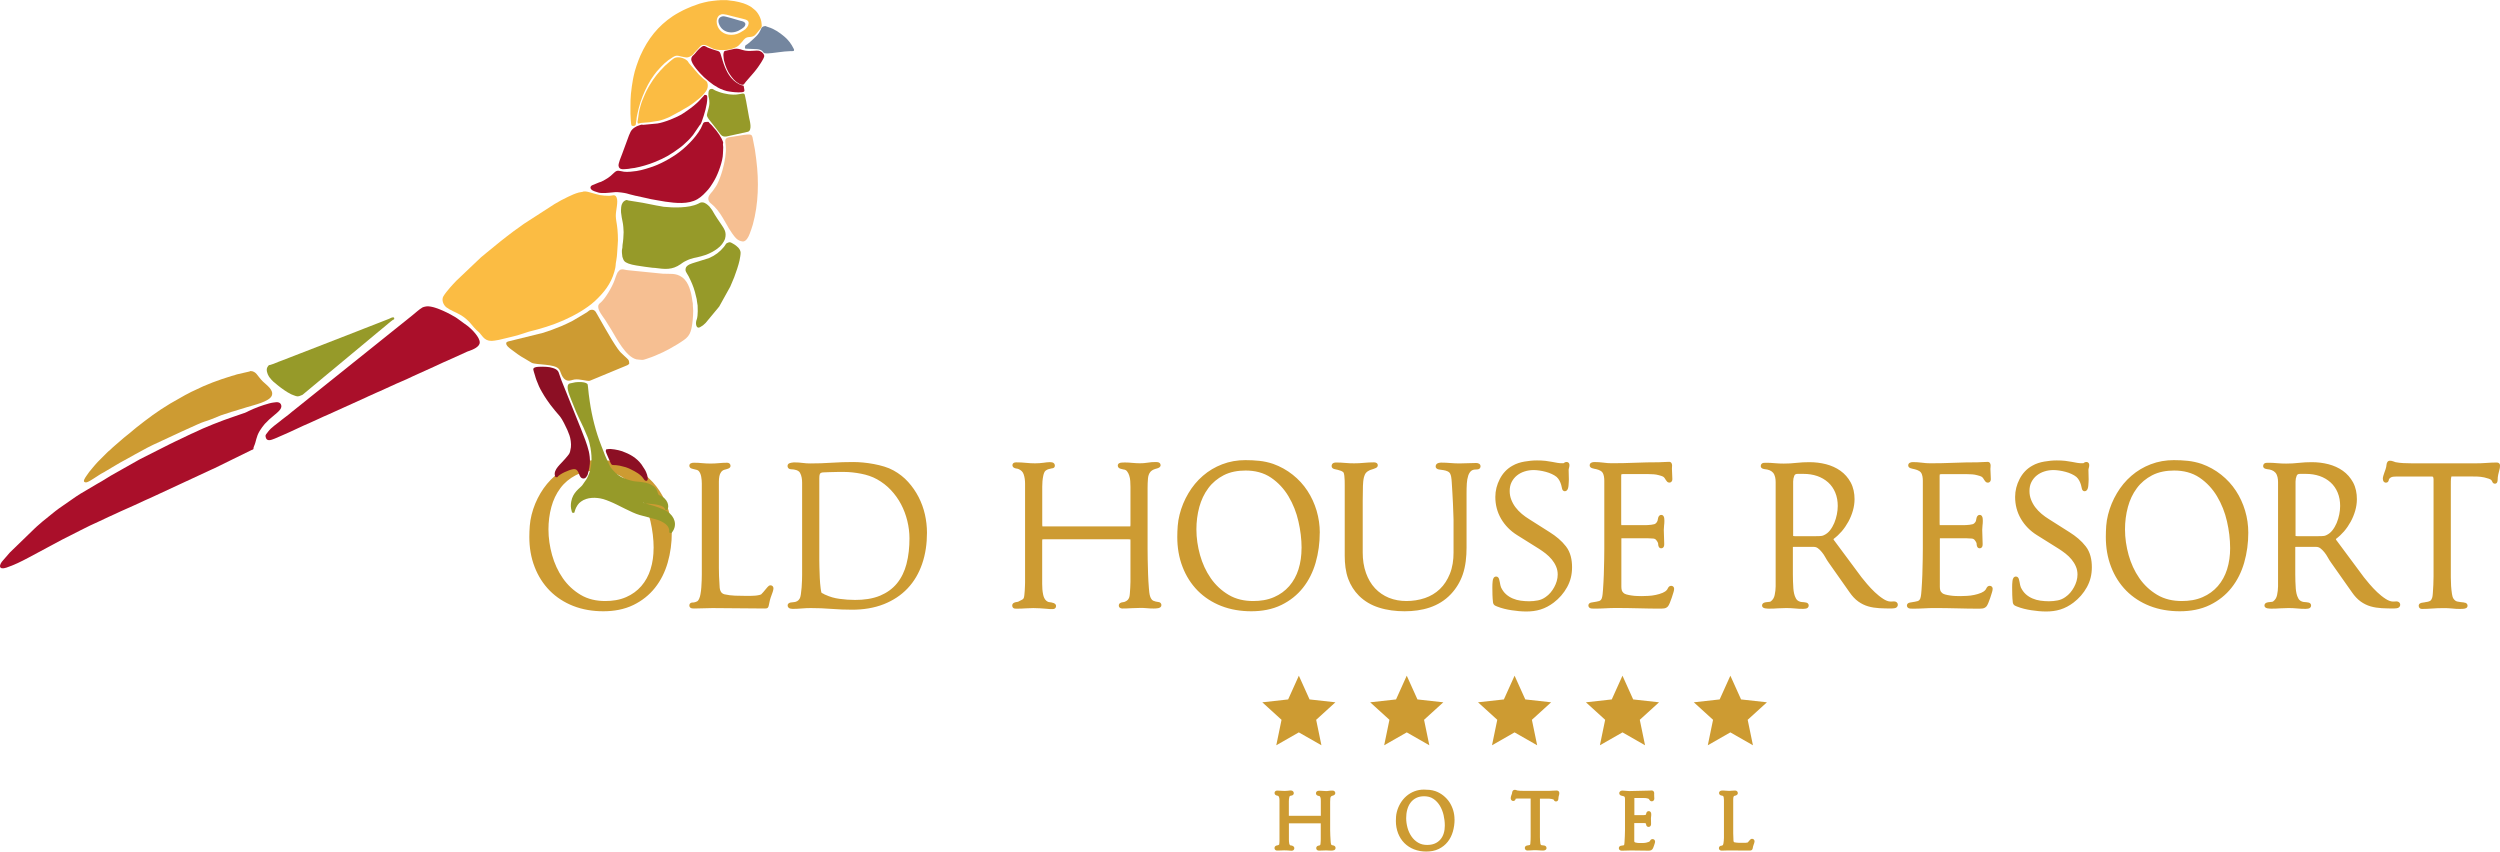 <?xml version="1.0" encoding="UTF-8"?> <svg xmlns="http://www.w3.org/2000/svg" id="_Слой_2" data-name="Слой 2" viewBox="0 0 461.34 157.14"><defs><style> .cls-1 { fill: #f6bf92; } .cls-1, .cls-2, .cls-3, .cls-4, .cls-5, .cls-6, .cls-7 { fill-rule: evenodd; } .cls-2 { fill: #cd9b32; } .cls-3 { fill: #74869f; } .cls-4 { fill: #969a29; } .cls-5 { fill: #8c0f24; } .cls-6 { fill: #aa0f2a; } .cls-7 { fill: #fbbc43; } </style></defs><g id="_Слой_1-2" data-name="Слой 1"><g id="_Для_миниатюр" data-name="Для миниатюр"><path class="cls-4" d="M115.44,36.97c-.47.17-.77.71-.81,1.25-.08,1.06-.02.95.1,1.89.04.26.1.6.17.87.1.4.18,1.44.18,1.87,0,.6-.09,1.75-.2,2.35-.02.12-.01.35-.03.52-.01.12-.07.29-.08.42-.02.16,0,.37,0,.54l.08.71c.24.73.33.94,1.13,1.25.78.3,2.08.44,3.02.59l1.39.18c.17.03.3,0,.47.03,1.84.24,3.14.42,4.74-.69.2-.14.38-.29.61-.42.12-.07.22-.11.33-.17,1.25-.63,1.75-.54,2.79-.85.27-.08.53-.15.8-.24.92-.31,1.91-.85,2.62-1.49.2-.18.32-.33.5-.54.17-.21.48-.73.55-1,.33-1.27-.21-1.86-.78-2.74-.15-.23-.26-.41-.42-.62-.08-.11-.13-.18-.2-.29-.5-.75-.58-.93-.99-1.62l-.51-.67c-.21-.22.17.16-.05-.05-.31-.3-.72-.66-1.18-.7-.41-.04-.56.11-.83.24-1.74.85-4.65.74-6.36.57l-.87-.16c-.19-.04-.25-.03-.42-.07l-2.59-.51c-.59-.13-2.1-.31-2.68-.43-.09-.02-.14-.05-.2-.07-.09-.02-.03-.02-.13,0-.13.01-.11.03-.14.03h0Z"></path><path class="cls-7" d="M133.09,2.65c.51-.13,1.49.2,2.01.33.64.16,1.31.32,1.95.48.67.17,1.37.31,1.01,1.22-.1.25-.37.59-.51.71-.3.25-1.16.75-1.56.88-.32.1-.68.16-1.03.16-2.91,0-3.37-3.38-1.87-3.77h0ZM132.58.05c-.14.04-1.73.13-2.6.39-.19.06-.38.11-.57.15-.23.05-.4.11-.59.18-1.22.41-1.15.42-2.17.85-.64.27-1.88.95-2.48,1.35-2.73,1.83-4.6,4.17-6,7.3-.41.93-1.06,2.77-1.23,3.73-.04.25-.1.41-.13.63l-.21,1.28c-.31,2.14-.25,2.97-.26,5.06,0,.27.1,2.04.18,2.15.16.22.61.1.69.03.1-.08.1-.13.12-.28l.1-.65c.04-.15.02-.19.04-.38.02-.32.32-1.57.39-1.84.11-.42.21-.79.34-1.18.25-.76.54-1.47.87-2.18.18-.4.3-.62.49-.99.31-.6.76-1.32,1.16-1.85l.49-.63c1.12-1.24,1.66-1.84,3.03-2.67.55-.33.8-.25,1.43-.08.09.02.25.06.34.07.59.1.74.22,1.32-.05.28-.13.46-.28.65-.49.09-.1.09-.13.18-.23.26-.29.49-.48.74-.8.49-.63.81-.8,1.57-.48.94.4,1.18.8,2.87.8.95,0,1.69-.14,2.5-.54.51-.25.61-.47.84-.71.54-.56.21-.22.52-.61.05-.07.13-.13.2-.2.64-.65,1.42-.02,2.12-.9.21-.27.94-1.09,1.01-1.29.07-.2.02-.43,0-.7-.07-.98-.72-2.07-1.31-2.52-.7-.53-.34-.39-1.39-.91-.65-.33-2.22-.7-3.06-.75-.28-.02-.4-.08-.67-.09-.25,0-.52,0-.77,0-.12,0-.24,0-.36,0l-.4.05h0Z"></path><path class="cls-6" d="M130.73,22.49c-1.16,0-.82.1-1.39,1.18l-.46.75c-1.12,1.66-3.04,3.46-4.75,4.49-.08.05-.12.07-.2.12-.7.46-1.84,1.05-2.64,1.39l-.45.18c-.97.37-2.38.81-3.39.96-.55.08-1.65.22-2.3.13-.97-.14-1.2-.45-1.92.27-.76.76-1.26,1.05-2.19,1.53-.17.09-.25.1-.46.16l-1.31.54c-.46.23-.44.76.31,1.06.1.04.14.06.24.09.54.17.75.28,1.31.28.46,0,.81,0,1.22-.05.33-.04.84-.07,1.15-.11.42-.06,1.77.13,2.16.24.32.09.63.19.96.26.15.03.15.04.24.06l.43.11s.02,0,.04,0l2.32.51c.15.03.27.08.47.11.88.14,1.63.31,2.64.46,1.92.28,4.26.53,5.95-.46.35-.2.8-.55,1.07-.82.79-.8,1.09-1.09,1.67-2.03l.24-.39c.08-.14.16-.27.23-.4.6-1.06,1.48-3.42,1.49-4.75,0-.31.05-.65.05-1.21,0-.23-.06-.33-.05-.53.03-.3.09-.25-.03-.55-.06-.16-.12-.3-.19-.44l-.45-.77c-.31-.47-.72-1.01-1.11-1.41l-.29-.34c-.18-.18-.49-.44-.62-.64h0Z"></path><path class="cls-1" d="M137.43,24.87l-2.29.37c-2.14.21-.91.86-1.24,3.15-.04.3-.02.52-.09.8-.05.19-.02,0-.05.18-.06.37.01.22-.13.77-.01.06-.03.14-.04.19-.02.08-.06.26-.09.36-.06.22-.11.48-.18.72-.26.92-.59,1.81-.98,2.6-.1.21-.23.36-.34.55-.06.1-.12.17-.18.26l-.37.52c-.05.05-.06.06-.11.12-.3.36-.75.83-.61,1.41.09.4.31.56.6.79.33.26.62.58.89.9.09.1.11.11.21.24.78,1.01,1.11,1.71,1.74,2.75l.32.58c.27.46.99,1.51,1.33,1.83.37.35.69.53,1.23.6.62.08,1.12-.92,1.3-1.43.21-.6.39-1.04.57-1.68,1.06-3.81,1.14-8.04.65-11.9-.02-.16-.04-.27-.05-.4l-.11-.8c-.03-.2-.07-.6-.11-.79l-.44-2.26c-.13-.46-.32-.53-1.19-.46l-.22.05h0Z"></path><path class="cls-6" d="M130.01,17.5c-.14.21-.25.3-.42.48l-.45.5c-.16.16-.3.32-.47.47-.82.76-1.73,1.4-2.66,2.01-1.08.71-3.49,1.66-4.71,1.83l-2.54.24c-.68-.01-.09-.1-.78.09-.61.17-1.34.63-1.62,1.21-.11.23-.2.44-.29.65l-1.26,3.42c-.18.45-.72,1.75-.67,2.19.1.9,1.15.59,1.71.58.19,0,.31-.05.44-.07.28-.06.55-.06.83-.11,1.22-.23,2.54-.62,3.63-1.06,2.09-.84,3.1-1.47,4.79-2.73.17-.13.35-.26.5-.4.81-.73,1.15-1.04,1.85-1.89l1.15-1.69c.11-.2.18-.12.36-.54.04-.11.08-.2.13-.33.43-1.22.98-2.92.99-4.26,0-.53-.08-.58-.5-.58h0Z"></path><path class="cls-7" d="M117.74,22.8c.3,0,.2-.02.35-.07.23-.08,1.28-.1,1.75-.17l1.71-.27c.14-.02.21-.05.33-.08.2-.05.39-.1.59-.18.19-.07.37-.15.58-.23.21-.08.35-.13.54-.23l2.02-1.09c.08-.05.16-.1.25-.15.09-.06.14-.09.25-.15.09-.06.13-.08.23-.13,1.1-.59,1.81-1.17,2.75-1.93.3-.24.54-.5.8-.79.49-.55.91-1.21.64-2.04-.04-.11-.07-.18-.13-.25l-.05-.05s-.04-.04-.05-.04c-.78-.63-.56-.43-1.37-1.23l-1.79-2.07c-.13-.17-.16-.31-.34-.47-.6-.53-1.8-.83-2.45-.41-.3.19-1.47,1.2-1.69,1.42-1.16,1.17-1.9,2.07-2.76,3.5l-.28.48c-.3.49-.91,1.84-1.11,2.41l-.2.57c-.04.13-.06.21-.09.31-.3.96-.38,1.65-.51,2.65-.03.26-.14.3,0,.69h0Z"></path><path class="cls-4" d="M131.14,16.42c-.45.16-.43.81-.41,1.22.01.28.18.49.18,1.44,0,.36-.24,1.34-.37,1.72-.2.59-.04.73.28,1.23l.72.91c.45.53.94,1.24,1.38,1.81.47.61,1.03.48,1.62.33l3.5-.77c.82-.29.31-2.05.2-2.59l-.24-1.34c-.13-.57-.26-1.61-.43-2.27-.21-.87,0-.98-1.2-.73-.62.13-1.34.1-1.96.01-.49-.07-1.22-.23-1.69-.41-.53-.21-.69-.23-1.1-.5-.17-.11-.32-.1-.5-.04h0Z"></path><path class="cls-6" d="M137.21,15.83c-.51-.19-.33-.02-1-.4-1.16-.65-1.89-1.75-2.4-2.96-.43-1.03-.52-1.58-.85-2.56-.2-.59-.55-.46-1.48-.81-.3-.11-.58-.21-.85-.31-.23-.09-.54-.36-.82-.31-.38.07-1.02.76-1.27,1.05-.19.22-.32.43-.54.62-.18.16-.41.35-.44.73-.07.88,1.62,2.66,2.35,3.36l.92.79c.77.61.87.68,1.69,1.15.5.29,1.54.68,2.14.72.17.01.31.04.51.07.37.05,1.94.19,2.14-.09.07-.1.06-.08.06-.25l-.14-.81h0Z"></path><path class="cls-6" d="M135.41,9.04l-1.4.31c-.26.02-.42.07-.48.44-.07.4-.02.46,0,.82.03.73.51,2.04.87,2.67.29.5.89,1.36,1.35,1.73.08.07.18.13.26.19.24.18.59.41.89.44.44.05.43-.22.78-.61l.61-.7c.53-.63.8-.87,1.41-1.69.3-.4,1.21-1.7,1.32-2.21.08-.37-.37-.86-.78-1.01-.67-.26-1.9.22-3.22-.2-.49-.16-.95-.3-1.47-.21-.02,0-.03,0-.04,0l-.09.03h0Z"></path><path class="cls-3" d="M137.48,8.95c.21.09.82.03,1.21.08.46.06,1.57-.1,2.06.47.1.12.15.26.33.32.16.05.46.03.67.03.64,0,2.99-.41,4.05-.41.25,0,.49.02.68-.04.1-.26.05-.28-.05-.47-.4-.83-.99-1.6-1.7-2.19-.87-.73-1.84-1.41-2.96-1.74-.54-.16-.36-.21-.65-.18-.16.01-.29.07-.42.15-.35.22-.27.84-1.11,1.68-.4.39-.71.7-1.14,1.06-.12.1-.18.15-.29.25-.09.08-.21.17-.3.23-.26.18-.32.1-.38.47-.01.08-.02-.04-.01.12,0,.02,0,.03,0,.04l.02.09s0,.03.01.05h0Z"></path><g id="_Для_миниатюр-2" data-name="Для миниатюр"><path class="cls-2" d="M338.4,99.44s-.04.07-.05.09c0,.03.02.06.03.08.03.05.07.11.11.15l.02.02,5.01,6.75c.33.42.68.84,1.02,1.24.45.53.93,1.03,1.43,1.51.49.46,1.01.89,1.58,1.25.39.25.87.48,1.34.48.09,0,.17,0,.26-.01.12-.02.25-.02.37-.02.38,0,.69.22.69.62s-.3.61-.67.65c-.17.02-.34.04-.51.04-.75,0-1.5-.02-2.24-.06-.69-.04-1.37-.14-2.03-.33-.66-.19-1.27-.49-1.83-.89-.63-.45-1.15-1.04-1.59-1.67l-3.88-5.51c-.23-.31-.43-.65-.62-.99-.18-.33-.39-.65-.63-.94-.22-.27-.46-.52-.74-.73-.24-.18-.5-.25-.8-.25h-3.7s-.09,0-.12.01c0,.02,0,.05,0,.07v5c0,.87.03,1.73.09,2.6.05.6.16,1.27.46,1.81.16.31.4.5.73.61h.03s.02.02.02.02c.07.03.17.05.24.05.16.01.31.02.47.04.14.01.29.03.43.07.26.06.45.26.45.53,0,.31-.21.52-.51.58-.16.03-.32.05-.48.05-.54,0-1.09-.02-1.63-.08-.52-.05-1.04-.07-1.55-.07s-.99.02-1.49.05c-.51.04-1.03.06-1.55.06-.41,0-1.4.04-1.4-.58,0-.28.19-.46.44-.54.16-.05.33-.08.5-.09.15-.01.3-.03.45-.05.07-.01.15-.03.21-.07.4-.3.63-.69.73-1.18.11-.53.18-1.07.18-1.6v-19.24c0-.58-.09-1.28-.48-1.74-.37-.42-.92-.59-1.46-.64h-.02s-.02,0-.02,0c-.12-.02-.23-.05-.35-.08-.23-.07-.42-.24-.42-.49,0-.32.2-.56.52-.6.13-.01.26-.02.4-.02.57,0,1.14.02,1.7.08.54.05,1.09.07,1.63.07.78,0,1.55-.04,2.32-.13.8-.09,1.61-.13,2.41-.13,1.04,0,2.07.12,3.08.38.95.25,1.85.64,2.65,1.21.79.56,1.41,1.28,1.88,2.13.52.96.72,2.03.72,3.11,0,.72-.11,1.44-.31,2.13-.2.7-.48,1.38-.83,2.02-.35.64-.76,1.24-1.23,1.79-.45.52-.95.99-1.5,1.4h0ZM123.97,98.31c0,1.87-.24,3.73-.76,5.53-.49,1.69-1.25,3.26-2.34,4.63-1.07,1.35-2.41,2.4-3.96,3.16-1.73.85-3.66,1.17-5.57,1.17s-3.8-.29-5.58-.99c-1.62-.64-3.08-1.57-4.31-2.81-1.23-1.25-2.15-2.72-2.78-4.35-.7-1.78-.99-3.66-.99-5.57,0-.68.03-1.35.08-2.03.05-.7.17-1.39.34-2.07.35-1.4.9-2.73,1.64-3.97.72-1.21,1.61-2.29,2.67-3.21,1.06-.92,2.25-1.62,3.55-2.12,1.37-.53,2.81-.77,4.28-.77.86,0,1.72.04,2.58.13.86.09,1.72.28,2.55.56,1.31.47,2.53,1.14,3.62,2.01,1.06.84,1.97,1.83,2.71,2.96.74,1.13,1.3,2.36,1.69,3.66.39,1.33.59,2.69.59,4.07h0ZM140.51,109.63c.12-.12.23-.24.34-.36.14-.15.28-.31.4-.48.12-.16.25-.31.39-.46.14-.16.31-.32.54-.32.32,0,.55.23.55.55,0,.37-.23.95-.36,1.29-.23.59-.39,1.22-.5,1.86-.03.15-.07.31-.18.43-.13.13-.32.15-.5.15-1.62,0-3.25-.01-4.87-.04-1.62-.02-3.24-.04-4.86-.04-.55,0-1.1.01-1.65.04-.56.03-1.12.04-1.68.04-.13,0-.26,0-.4-.02-.29-.03-.52-.22-.52-.53,0-.38.31-.59.67-.56.04,0,.1,0,.14,0h.02s.06-.02.06-.02c.2-.04.39-.1.56-.2.15-.09.26-.26.34-.43.13-.26.21-.59.26-.87.08-.42.13-.85.16-1.27.03-.44.06-.89.07-1.33.01-.36.02-.72.02-1.08v-16.76c0-.41-.04-.83-.11-1.23-.06-.36-.18-.71-.4-1-.1-.13-.22-.22-.38-.27-.22-.07-.45-.13-.68-.17h-.05s-.05-.03-.05-.03c-.04-.02-.11-.03-.15-.04-.27-.06-.48-.25-.48-.54,0-.46.49-.55.84-.55.53,0,1.05.02,1.57.08.5.05,1,.07,1.5.07s1-.02,1.5-.07c.52-.05,1.05-.08,1.57-.08.35,0,.62.22.62.58,0,.28-.23.44-.47.52-.11.04-.22.08-.33.11h-.02s-.02.01-.02.01c-.18.04-.37.09-.53.17-.15.07-.28.22-.37.34-.17.23-.27.48-.32.76-.06.32-.09.64-.09.97v15.99c0,.98.04,1.96.11,2.93h0v.03c0,.22.01.44.04.66.02.2.06.39.14.57.06.15.15.28.27.4.13.12.31.19.47.24.65.14,1.3.23,1.96.25.69.02,1.37.04,2.06.04h.74c.29,0,.58-.01.87-.04.27-.02.53-.06.79-.12.12-.03.3-.08.4-.15h0ZM146.09,86.61c-.11,0-.23-.02-.34-.05-.26-.07-.42-.3-.42-.57s.17-.46.42-.53c.11-.03.21-.06.32-.08.13-.03.27-.05.4-.05h.19c.49,0,.99.03,1.48.1.45.06.91.09,1.37.09,1.32,0,2.64-.04,3.95-.13,1.33-.09,2.67-.13,4-.13.61,0,1.21.04,1.81.09.66.06,1.32.16,1.98.28.65.12,1.3.28,1.93.47.6.18,1.18.42,1.72.72,1.01.56,1.92,1.26,2.69,2.12.76.84,1.41,1.78,1.93,2.79.52,1.02.91,2.09,1.16,3.2.25,1.11.38,2.24.38,3.38,0,1.97-.26,3.93-.91,5.79-.58,1.67-1.45,3.2-2.68,4.49-1.22,1.29-2.7,2.23-4.34,2.89-1.86.74-3.87,1.03-5.87,1.03-1.28,0-2.56-.05-3.84-.15-1.26-.1-2.52-.15-3.78-.15-.55,0-1.1.02-1.65.07-.57.05-1.15.08-1.72.08-.14,0-.28-.02-.41-.05-.29-.06-.51-.27-.51-.58,0-.38.34-.54.67-.56.14,0,.29-.02.43-.05h.02s.02,0,.02,0c.46-.05.84-.23,1.07-.65.13-.23.19-.55.23-.81.06-.42.11-.83.14-1.25.04-.43.06-.86.07-1.29,0-.34.02-.67.02-1.01v-17.02c0-.61-.08-1.3-.39-1.84-.29-.51-1.03-.62-1.55-.65h0ZM208.56,99.54c-.08-.02-.22-.02-.28-.02h-15.69c-.05,0-.17,0-.25.02-.02.09-.02.23-.02.29v7.92c0,.66.04,1.34.18,1.99.09.41.25.83.57,1.11.14.11.34.25.53.26.3.02.59.09.87.19h.02s.02.02.02.02c.2.1.37.26.37.5,0,.28-.16.51-.44.56-.09.02-.19.02-.29.02-.26,0-.53,0-.79-.04-.21-.03-.41-.04-.62-.05-.28-.02-.56-.03-.84-.06-.41-.03-.82-.04-1.23-.04-.45,0-.91.02-1.36.05-.59.05-1.19.06-1.79.06-.1,0-.19,0-.29-.02-.28-.05-.44-.28-.44-.56,0-.42.4-.59.75-.64.09-.01.28-.03.36-.07h.02s.03-.03.03-.03c.23-.1.45-.22.67-.34.13-.07.25-.17.3-.31.06-.17.09-.38.11-.56.04-.26.06-.53.07-.8.01-.28.02-.56.04-.83,0-.22.02-.43.02-.65v-18.28c0-.58-.07-1.16-.26-1.71-.16-.47-.49-.77-.94-.96h-.01s-.01-.01-.01-.01c-.09-.05-.3-.08-.4-.09-.35-.05-.71-.23-.71-.63,0-.28.21-.45.47-.49.09-.01.17-.02.26-.02.59,0,1.18.03,1.76.09.56.06,1.12.09,1.68.09s1.08-.04,1.61-.11c.18-.02.35-.05.53-.07.2-.03.4-.04.6-.04.14,0,.28.02.41.04.31.06.51.3.51.61,0,.25-.17.44-.41.48-.05,0-.1.02-.16.02-.21.04-.42.09-.62.15-.18.05-.34.14-.48.25h-.02c-.27.19-.4.71-.46,1-.13.64-.18,1.3-.18,1.95v7.02c0,.07,0,.22.02.33.07,0,.17.01.22.01h15.77c.05,0,.17,0,.25-.01.02-.11.02-.26.02-.33v-6.98c0-.35-.01-.7-.04-1.06-.02-.34-.08-.68-.19-1.01-.09-.29-.22-.55-.41-.79-.15-.19-.34-.28-.58-.32h-.02s-.02,0-.02,0c-.18-.04-.35-.09-.53-.13-.3-.07-.55-.26-.55-.59,0-.43.42-.55.77-.56.17,0,.35-.02.52-.02.48,0,.96.03,1.44.08.45.04.91.07,1.37.07s.94-.03,1.39-.11c.5-.09,1.02-.12,1.53-.12.1,0,.21.01.31.02.32.03.57.23.57.56,0,.35-.34.51-.62.59-.1.03-.24.06-.34.1h-.03s-.03.02-.03.02c-.33.1-.62.26-.85.51-.3.35-.42.8-.46,1.25-.05.57-.07,1.14-.07,1.71v11.29c0,.65,0,1.3.02,1.96.01.89.04,1.78.07,2.67.03.87.08,1.73.15,2.59.03.44.09,1.17.25,1.59.1.26.28.61.55.73.29.13.61.2.92.24.1,0,.2.03.3.08.19.1.29.29.29.5,0,.65-1.04.62-1.47.62s-.83-.02-1.24-.06c-.39-.04-.78-.05-1.16-.05-.55,0-1.09.02-1.64.05-.56.04-1.13.06-1.69.06-.34,0-.66-.17-.66-.55,0-.44.43-.59.79-.62.25-.02.48-.13.68-.27.24-.16.38-.4.47-.67.06-.21.08-.46.1-.68.03-.36.05-.71.07-1.07.02-.35.04-.71.04-1.07v-7.59c0-.06,0-.2-.02-.28h0ZM243.54,98.31c0,1.87-.24,3.73-.76,5.53-.49,1.69-1.25,3.26-2.34,4.63-1.07,1.35-2.41,2.4-3.96,3.16-1.73.85-3.66,1.17-5.57,1.17s-3.8-.29-5.58-.99c-1.62-.64-3.08-1.57-4.31-2.81-1.23-1.25-2.15-2.72-2.78-4.35-.7-1.78-.99-3.66-.99-5.57,0-.68.03-1.35.08-2.03.05-.7.17-1.39.34-2.07.35-1.4.9-2.73,1.64-3.97.72-1.21,1.6-2.29,2.67-3.21,1.06-.92,2.25-1.62,3.55-2.12,1.37-.53,2.81-.77,4.28-.77.86,0,1.72.04,2.58.13.86.09,1.72.28,2.55.56,1.31.47,2.53,1.14,3.62,2.01,1.06.84,1.97,1.83,2.71,2.96.74,1.13,1.3,2.36,1.69,3.66.39,1.33.59,2.69.59,4.07h0ZM247.88,87.14c-.12-.11-.26-.19-.41-.25-.2-.08-.4-.14-.61-.19-.19-.04-.38-.09-.58-.13-.28-.06-.55-.23-.55-.56,0-.29.16-.54.45-.61.14-.04.29-.05.43-.05.56,0,1.11.03,1.67.08.53.05,1.07.07,1.6.07.61,0,1.22-.03,1.83-.09.62-.06,1.23-.09,1.85-.09.34,0,.69.15.69.55,0,.26-.19.42-.4.51-.13.06-.26.11-.4.16-.14.05-.29.1-.44.14-.06.02-.15.04-.21.07-.26.12-.53.28-.72.5-.19.21-.3.53-.38.8-.13.51-.17,1.09-.19,1.61-.03.92-.04,1.84-.04,2.76v9.55c0,1.28.17,2.58.61,3.79.38,1.04.91,2,1.67,2.81.72.76,1.57,1.34,2.54,1.74,1.04.42,2.13.6,3.25.6s2.31-.17,3.42-.55c1.03-.35,1.95-.9,2.74-1.65.82-.78,1.41-1.74,1.84-2.79.51-1.24.69-2.6.69-3.94v-6.07c0-.37-.02-.76-.04-1.13-.03-.63-.05-1.26-.07-1.89-.02-.69-.06-1.39-.11-2.08-.04-.6-.08-1.2-.11-1.8-.02-.34-.05-.69-.11-1.03-.04-.21-.1-.43-.21-.62-.09-.15-.22-.27-.38-.35-.25-.13-.56-.21-.82-.25-.26-.04-.52-.08-.78-.11-.33-.04-.67-.2-.67-.58,0-.33.22-.55.52-.63.16-.04.33-.07.5-.07.58,0,1.16.03,1.74.08.55.05,1.11.07,1.67.07.5,0,1-.01,1.5-.04.51-.02,1.02-.04,1.54-.04.39,0,.81.16.81.62,0,.31-.22.53-.52.56-.11.01-.21.02-.32.02-.32,0-.66.06-.9.27-.26.23-.42.54-.53.86-.15.46-.23.95-.26,1.44-.04.61-.05,1.23-.05,1.84v9.99c0,1.66-.16,3.42-.71,5-.47,1.35-1.2,2.56-2.18,3.6-2.24,2.38-5.36,3.16-8.54,3.16-1.61,0-3.24-.19-4.78-.69-1.38-.44-2.61-1.15-3.64-2.17-.89-.89-1.54-1.93-1.98-3.1-.5-1.35-.65-2.85-.65-4.28v-13.03c0-.56,0-1.15-.07-1.71-.02-.18-.07-.53-.19-.68h0ZM288.61,85.42c.14-.12.32-.17.5-.17.31,0,.51.25.51.55,0,.2-.03.39-.09.58-.03.11-.06.23-.06.35,0,.28,0,.57.02.85.01.3.02.59.02.89,0,.17,0,.34-.02.51-.01.2-.02.39-.04.59-.01.21-.05.42-.12.61-.09.25-.27.47-.56.47-.35,0-.5-.3-.54-.6-.03-.2-.08-.4-.14-.59-.08-.26-.18-.52-.31-.76-.13-.26-.32-.49-.53-.69-.26-.21-.56-.39-.87-.53-.36-.17-.72-.3-1.1-.4-.39-.11-.79-.19-1.19-.25-.35-.05-.7-.09-1.05-.09-.58,0-1.16.08-1.71.26-.51.16-.99.41-1.41.75-.41.33-.73.74-.97,1.2-.26.51-.36,1.08-.36,1.65s.09,1.08.29,1.6c.2.51.46.99.79,1.42.34.45.73.85,1.16,1.21.43.36.89.69,1.38.99l3.8,2.41c1.11.7,2.16,1.55,2.96,2.59.86,1.1,1.13,2.49,1.13,3.85s-.29,2.55-.92,3.69c-.62,1.12-1.46,2.08-2.48,2.85-.73.55-1.53.99-2.4,1.26-.85.27-1.75.37-2.64.37s-1.82-.09-2.72-.23c-.91-.14-1.82-.35-2.67-.69-.12-.05-.24-.1-.36-.16-.23-.12-.36-.34-.4-.59v-.02c-.05-.46-.09-.92-.1-1.38-.01-.45-.02-.91-.02-1.36,0-.4.01-.8.06-1.19.04-.36.18-.83.64-.83.3,0,.48.23.55.5.05.17.08.34.12.51.04.19.08.39.11.58.03.14.07.28.13.42.23.47.52.91.92,1.26.37.33.79.59,1.24.78.46.2.95.33,1.45.4.52.07,1.05.11,1.57.11s1.09-.05,1.63-.16c.51-.1.98-.31,1.41-.62.68-.46,1.2-1.1,1.59-1.82.39-.72.64-1.5.64-2.33,0-.51-.09-1.01-.3-1.49-.2-.47-.47-.9-.79-1.29-.33-.4-.71-.76-1.12-1.09-.43-.33-.87-.65-1.34-.94l-3.96-2.48c-1.21-.76-2.2-1.75-2.93-2.99-.73-1.25-1.07-2.61-1.07-4.05,0-1.16.29-2.26.82-3.29.54-1.05,1.31-1.89,2.34-2.46.69-.4,1.46-.64,2.24-.77.75-.13,1.52-.21,2.29-.21.53,0,1.06.02,1.58.08.41.05.82.11,1.22.19.33.07.65.13.98.18.29.05.59.07.88.07.07,0,.22,0,.31-.02h0ZM299.19,87.56c-.02.09-.02.22-.02.28v8.73c0,.07,0,.22.02.33.07.01.17.01.21.01h4.22c.16,0,.33,0,.49-.02.2-.01.39-.03.59-.05.18-.02.36-.05.54-.1.08-.02.19-.06.25-.12l.02-.02h.02c.16-.15.29-.31.35-.51v-.02c.04-.11.06-.27.08-.38.05-.32.22-.67.6-.67s.54.35.56.69c0,.13.02.28.02.41,0,.3-.02.59-.06.88-.03.26-.05.52-.05.78,0,.43.01.86.04,1.29.03.44.04.89.04,1.34,0,.09-.01.18-.02.27-.04.28-.23.5-.53.5-.38,0-.54-.34-.56-.67,0-.08-.01-.23-.03-.3-.07-.19-.19-.36-.32-.53-.14-.19-.33-.28-.57-.3-.32-.03-.64-.05-.96-.05h-4.77s-.09,0-.14,0c-.01.09-.01.21-.01.26v8.66c0,.23.02.47.08.69.05.18.17.33.3.45l.02.02c.15.15.37.23.56.29.31.08.63.15.95.19.32.05.65.08.98.09.28.01.57.02.86.02.4,0,.8-.02,1.2-.04.47-.02.94-.08,1.4-.18.44-.09.87-.22,1.28-.39.31-.13.59-.31.8-.57.06-.09.12-.18.16-.28.11-.25.32-.44.6-.44.32,0,.55.23.55.55,0,.23-.08.51-.15.73-.1.31-.2.62-.3.94-.11.32-.23.64-.36.96-.09.2-.22.5-.38.66-.18.18-.41.3-.67.33-.18.03-.36.04-.54.04-1.38,0-2.76-.02-4.14-.06-1.37-.03-2.74-.06-4.12-.06-.67,0-1.34.02-2.01.06-.69.04-1.37.06-2.06.06-.16,0-.33,0-.49-.02-.32-.02-.61-.21-.61-.56,0-.3.23-.48.51-.54.15-.03.31-.06.47-.08.34-.05.67-.11,1-.2.26-.07.41-.28.5-.51.14-.39.19-1.16.22-1.57.07-.92.11-1.84.15-2.76.04-.95.06-1.91.07-2.86,0-.65.02-1.3.02-1.96v-12.55c0-.48-.06-1.15-.37-1.55s-1.01-.57-1.49-.65c-.13-.03-.27-.06-.4-.11-.23-.08-.44-.24-.44-.51,0-.49.48-.62.88-.62.55,0,1.1.04,1.65.11.51.07,1.02.11,1.54.11,1.44,0,2.89-.03,4.33-.09,1.45-.06,2.91-.09,4.37-.09.3,0,.61-.01.91-.04.32-.03.65-.04.98-.04.38,0,.55.32.55.66,0,.13,0,.26-.02.38,0,.08-.01.16-.01.25,0,.31.01.62.04.93.03.33.04.66.04.99s-.19.62-.55.62c-.21,0-.4-.1-.51-.29-.02-.03-.04-.06-.07-.09l-.04-.04-.03-.05c-.1-.17-.27-.46-.44-.58-.19-.14-.61-.25-.84-.31-.32-.09-.64-.15-.97-.17-.34-.02-.68-.04-1.03-.04h-4.48c-.08,0-.28,0-.4.03h0ZM357.95,87.56c-.02.09-.02.22-.02.28v8.73c0,.07,0,.22.02.33.07.01.17.01.21.01h4.22c.16,0,.33,0,.49-.02.2-.01.39-.03.59-.05.18-.02.36-.05.54-.1.08-.02.19-.06.25-.12l.02-.02h.02c.16-.15.29-.3.35-.51v-.02c.04-.11.06-.27.08-.38.05-.32.22-.67.6-.67s.54.35.56.69c0,.13.02.28.02.41,0,.3-.02.59-.06.88-.03.26-.05.52-.05.78,0,.43.01.86.04,1.29.03.45.04.89.04,1.34,0,.09-.01.18-.02.27-.03.28-.23.5-.52.5-.38,0-.54-.34-.56-.67,0-.08-.01-.23-.03-.3-.07-.19-.19-.36-.32-.53-.14-.19-.33-.28-.57-.3-.32-.03-.64-.05-.96-.05h-4.77s-.09,0-.14,0c-.01.09-.01.21-.01.26v8.66c0,.23.02.47.08.69.05.18.17.33.31.45l.02.02c.15.15.37.23.56.29.31.08.63.15.95.19.32.05.65.08.98.09.28.01.57.02.86.02.4,0,.8-.02,1.2-.04.47-.02.94-.08,1.4-.18.44-.09.87-.22,1.28-.39.31-.13.59-.31.8-.57.06-.09.12-.18.16-.28.11-.25.32-.44.6-.44.32,0,.55.23.55.55,0,.23-.08.51-.15.73-.1.31-.2.63-.3.94-.11.32-.23.64-.36.96-.09.2-.22.5-.38.66-.18.18-.41.3-.67.34-.18.03-.36.04-.54.04-1.38,0-2.76-.02-4.14-.06-1.37-.03-2.74-.06-4.12-.06-.67,0-1.34.02-2.01.06-.69.04-1.37.06-2.06.06-.16,0-.33,0-.49-.02-.32-.02-.61-.21-.61-.56,0-.3.23-.48.51-.54.15-.03.31-.06.47-.08.33-.05.67-.11,1-.2.26-.07.41-.28.5-.51.14-.39.19-1.16.22-1.57.07-.92.11-1.84.15-2.76.04-.95.06-1.91.07-2.86,0-.65.02-1.3.02-1.96v-12.55c0-.48-.06-1.15-.37-1.54-.32-.39-1.01-.57-1.49-.66-.14-.03-.27-.06-.4-.11-.23-.08-.44-.24-.44-.51,0-.49.48-.62.88-.62.55,0,1.1.04,1.65.11.51.07,1.02.11,1.54.11,1.44,0,2.89-.03,4.33-.09,1.45-.06,2.91-.09,4.37-.09.3,0,.61-.01.91-.04.32-.03.65-.04.98-.04.38,0,.55.32.55.66,0,.13,0,.26-.02.38-.01.08-.02.16-.02.25,0,.31.01.62.04.93.03.33.04.66.04.99s-.19.62-.55.62c-.21,0-.4-.1-.51-.29-.02-.03-.04-.06-.07-.09l-.04-.04-.03-.05c-.1-.17-.27-.46-.44-.58-.19-.14-.61-.25-.84-.31-.32-.09-.64-.15-.97-.17-.34-.02-.68-.04-1.03-.04h-4.48c-.08,0-.28,0-.4.03h0ZM384.53,85.42c.14-.12.32-.17.5-.17.31,0,.51.25.51.55,0,.2-.03.39-.09.58-.03.11-.06.23-.06.35,0,.28,0,.57.02.85.01.3.02.59.02.89,0,.17,0,.34-.02.51-.01.2-.02.39-.04.59-.01.21-.05.42-.12.61-.09.25-.27.47-.56.47-.35,0-.5-.3-.54-.6-.03-.2-.08-.4-.14-.59-.08-.26-.18-.52-.31-.76-.13-.26-.32-.49-.53-.69-.26-.21-.56-.39-.87-.53-.35-.17-.72-.3-1.1-.4-.39-.11-.79-.19-1.19-.25-.35-.05-.7-.09-1.05-.09-.58,0-1.16.08-1.71.26-.51.16-.99.41-1.41.75-.41.33-.73.74-.97,1.2-.26.51-.36,1.08-.36,1.65s.09,1.08.29,1.6c.2.51.46.99.79,1.42.34.45.73.85,1.16,1.21.43.36.89.69,1.38.99l3.8,2.41c1.11.7,2.16,1.55,2.96,2.59.86,1.1,1.13,2.49,1.13,3.85s-.29,2.55-.92,3.69c-.62,1.12-1.46,2.08-2.48,2.85-.73.55-1.53.99-2.4,1.26-.85.27-1.75.37-2.64.37s-1.82-.09-2.72-.23c-.91-.14-1.82-.35-2.67-.69-.12-.05-.24-.1-.36-.16-.23-.12-.36-.34-.4-.59v-.02c-.05-.46-.09-.92-.1-1.38-.01-.45-.02-.91-.02-1.36,0-.4.01-.8.06-1.19.04-.36.18-.83.64-.83.3,0,.48.23.55.5.05.17.08.34.12.51.04.19.08.39.11.58.03.14.07.28.13.42.23.47.53.91.92,1.26.37.33.79.59,1.24.78.46.2.95.33,1.45.4.52.07,1.05.11,1.57.11s1.09-.05,1.63-.16c.51-.1.98-.31,1.41-.62.68-.46,1.2-1.1,1.59-1.82.39-.72.64-1.5.64-2.33,0-.51-.09-1.02-.3-1.49-.2-.47-.47-.9-.79-1.29-.33-.4-.71-.77-1.12-1.09-.43-.33-.87-.65-1.34-.94l-3.96-2.48c-1.21-.76-2.2-1.75-2.93-2.99-.73-1.25-1.07-2.61-1.07-4.05,0-1.16.29-2.26.82-3.29.54-1.05,1.31-1.89,2.34-2.46.69-.4,1.46-.64,2.24-.77.75-.13,1.52-.21,2.29-.21.53,0,1.06.02,1.58.08.41.05.82.11,1.22.19.33.07.65.13.98.18.29.05.59.07.88.07.07,0,.22,0,.31-.02h0ZM414.89,98.31c0,1.87-.24,3.73-.76,5.53-.49,1.69-1.25,3.26-2.34,4.63-1.07,1.35-2.41,2.4-3.96,3.16-1.73.85-3.66,1.17-5.57,1.17s-3.8-.29-5.58-.99c-1.62-.64-3.08-1.57-4.31-2.81-1.23-1.25-2.15-2.72-2.78-4.35-.7-1.78-.99-3.66-.99-5.57,0-.68.03-1.35.07-2.03.05-.7.17-1.39.34-2.07.35-1.4.9-2.73,1.64-3.97.72-1.21,1.6-2.29,2.67-3.21,1.06-.92,2.25-1.62,3.55-2.12,1.37-.53,2.81-.77,4.28-.77.86,0,1.72.04,2.58.13.86.09,1.71.28,2.55.56,1.31.47,2.53,1.14,3.62,2.01,1.06.84,1.97,1.83,2.71,2.96.74,1.13,1.3,2.36,1.69,3.66.4,1.33.59,2.69.59,4.07h0ZM431.11,99.44s-.04.07-.05.09c0,.03.02.06.03.08.03.05.07.11.11.15l.02.02,5.01,6.75c.33.42.68.84,1.02,1.24.45.53.93,1.03,1.43,1.51.49.46,1.01.89,1.58,1.25.39.25.87.48,1.34.48.08,0,.17,0,.26-.01.12-.02.25-.02.37-.02.38,0,.69.22.69.62s-.3.61-.67.65c-.17.02-.34.04-.51.04-.75,0-1.5-.02-2.24-.06-.69-.04-1.37-.14-2.03-.33-.66-.19-1.27-.49-1.83-.89-.63-.45-1.15-1.04-1.59-1.67l-3.88-5.51c-.23-.31-.43-.65-.62-.99-.18-.33-.39-.65-.63-.94-.22-.27-.46-.52-.74-.73-.24-.18-.5-.25-.8-.25h-3.7s-.09,0-.12.01c0,.02,0,.05,0,.07v5c0,.87.03,1.73.09,2.6.05.6.16,1.27.46,1.81.16.31.4.5.73.61h.03s.02.02.02.02c.07.03.17.05.24.05.16.01.31.02.47.04.14.01.29.03.43.07.26.06.45.26.45.53,0,.31-.21.52-.51.58-.16.03-.32.05-.48.05-.54,0-1.09-.02-1.63-.08-.52-.05-1.03-.07-1.55-.07s-.99.02-1.49.05c-.51.04-1.03.06-1.55.06-.41,0-1.4.04-1.4-.58,0-.28.19-.46.44-.54.16-.05.33-.08.5-.09.15-.01.3-.03.45-.05.07-.01.15-.03.21-.07.4-.3.63-.69.73-1.18.11-.53.18-1.07.18-1.6v-19.24c0-.58-.09-1.28-.48-1.74-.37-.42-.92-.59-1.46-.64h-.02s-.02,0-.02,0c-.12-.02-.23-.05-.35-.08-.23-.07-.42-.24-.42-.49,0-.32.2-.56.52-.6.13-.01.26-.02.4-.02.57,0,1.14.02,1.7.08.54.05,1.09.07,1.63.07.78,0,1.55-.04,2.32-.13.8-.09,1.61-.13,2.41-.13,1.04,0,2.07.12,3.08.38.95.25,1.85.64,2.65,1.21.79.56,1.41,1.28,1.88,2.13.52.96.71,2.03.71,3.11,0,.72-.11,1.44-.31,2.13-.2.7-.48,1.38-.83,2.02-.35.64-.76,1.24-1.23,1.79-.45.52-.95.99-1.5,1.4h0ZM454.71,111.2c.35,0,.64.21.64.58,0,.45-.47.55-.83.57-.19,0-.38.02-.57.02-.48,0-.96-.02-1.44-.08-.55-.07-1.15-.07-1.71-.07-.64,0-1.28.02-1.91.07-.66.05-1.31.08-1.97.08-.34,0-.58-.24-.58-.58,0-.4.37-.55.71-.58.1-.01.28-.03.38-.06h.04s.04-.02.04-.02c.3-.03.65-.1.91-.23.2-.1.31-.33.39-.55.09-.24.12-.65.14-.91.04-.51.07-1.02.09-1.52.02-.52.04-1.04.04-1.55v-17.86c0-.17-.02-.36-.09-.52-.03-.04-.21-.05-.25-.05h-6.59c-.24,0-.67.02-.88.13-.12.07-.27.16-.35.27-.04.05-.09.13-.09.19-.03.29-.21.54-.53.54-.26,0-.46-.17-.53-.42-.03-.1-.05-.21-.05-.31,0-.17.04-.36.09-.53.06-.21.12-.41.2-.61.07-.19.14-.37.2-.56.04-.13.09-.28.12-.42v-.02s.01-.02.01-.02c.03-.1.05-.3.06-.41.03-.36.2-.75.62-.75.22,0,.43.04.63.12.14.06.28.1.42.15.48.09.97.15,1.46.17.52.02,1.04.04,1.55.04h11.81c.64,0,1.28-.02,1.91-.07.66-.05,1.32-.08,1.97-.08.33,0,.58.21.58.55,0,.32-.05.63-.15.93-.08.25-.14.51-.19.78-.06.3-.1.61-.1.92,0,.33-.1.73-.51.73-.26,0-.42-.18-.5-.41-.03-.07-.07-.14-.11-.2-.12-.16-.36-.26-.54-.32-.26-.09-.54-.17-.81-.23-.44-.09-.89-.15-1.33-.16-.55-.01-1.1-.02-1.65-.02h-3c-.07,0-.08,0-.1.07-.11.33-.09,1.24-.09,1.6v16.99c0,.52.02,1.03.05,1.55.03.49.09.98.16,1.46.04.26.12.65.27.87.17.25.39.47.69.54.42.09.86.14,1.29.18h0ZM330.89,98.91c.12.03.25.04.37.04h3.52c.33,0,.66,0,.99-.02.26,0,.56-.04.81-.17.44-.2.81-.5,1.11-.88.33-.42.59-.88.8-1.37.21-.51.37-1.04.48-1.59.1-.5.16-1.02.16-1.54,0-.86-.13-1.71-.47-2.51-.3-.71-.73-1.34-1.31-1.86-.58-.52-1.26-.9-1.99-1.16-.82-.28-1.67-.4-2.53-.4h-1.11c-.28,0-.5.07-.61.34-.14.34-.21.7-.21,1.07v9.92s0,.08,0,.11h0ZM120.62,101.16c0-1.67-.21-3.32-.58-4.94-.37-1.64-.98-3.2-1.84-4.64-.82-1.37-1.89-2.53-3.21-3.43-1.4-.95-3.02-1.32-4.7-1.32-1.4,0-2.82.23-4.07.88-1.11.58-2.06,1.36-2.81,2.37-.78,1.04-1.32,2.21-1.66,3.46-.37,1.36-.54,2.75-.54,4.15,0,1.61.24,3.19.67,4.74.43,1.52,1.07,2.96,1.98,4.27.87,1.25,1.96,2.27,3.26,3.05,1.39.84,2.96,1.16,4.57,1.16,1.32,0,2.66-.19,3.87-.73,1.08-.47,2.01-1.14,2.78-2.02.78-.9,1.34-1.95,1.7-3.08.4-1.26.57-2.59.57-3.91h0ZM152.28,109.74c.84.4,1.73.65,2.65.77.95.13,1.91.2,2.87.2,1.56,0,3.19-.19,4.64-.8,1.2-.51,2.25-1.24,3.08-2.25.85-1.04,1.41-2.26,1.75-3.55.41-1.55.56-3.17.56-4.76,0-1.09-.14-2.18-.4-3.24-.26-1.06-.64-2.09-1.15-3.05-.5-.96-1.14-1.84-1.88-2.63-.74-.79-1.6-1.45-2.55-1.98-.91-.51-1.91-.83-2.94-1.03-1.04-.2-2.1-.33-3.16-.33h-1.02c-.57,0-1.14.01-1.69.04-.33.02-.67.04-1.01.04-.17,0-.38.02-.53.09-.1.05-.16.13-.21.23-.09.22-.1.6-.1.83v15.03c0,.43.01.87.02,1.31.01.67.04,1.35.07,2.02.03.63.08,1.27.16,1.9.02.16.1.7.17.82.06.04.18.1.25.13.13.06.29.14.4.23h0ZM240.19,101.16c0-1.67-.21-3.32-.58-4.94-.37-1.64-.98-3.2-1.84-4.64-.82-1.37-1.89-2.53-3.21-3.43-1.4-.95-3.02-1.32-4.7-1.32-1.4,0-2.82.23-4.07.88-1.11.58-2.06,1.36-2.81,2.37-.78,1.04-1.31,2.21-1.66,3.46-.37,1.36-.54,2.75-.54,4.15,0,1.61.24,3.19.67,4.74.43,1.52,1.07,2.96,1.98,4.27.87,1.25,1.96,2.27,3.26,3.05,1.39.84,2.96,1.16,4.57,1.16,1.32,0,2.66-.19,3.87-.73,1.08-.47,2.01-1.14,2.78-2.02.78-.9,1.34-1.95,1.7-3.08.4-1.26.57-2.59.57-3.91h0ZM411.54,101.16c0-1.67-.21-3.32-.58-4.94-.37-1.64-.98-3.2-1.84-4.64-.82-1.37-1.89-2.53-3.21-3.43-1.4-.95-3.02-1.32-4.7-1.32-1.4,0-2.82.23-4.07.88-1.11.58-2.06,1.36-2.81,2.37-.78,1.04-1.31,2.21-1.65,3.46-.37,1.36-.54,2.75-.54,4.15,0,1.61.24,3.19.67,4.74.43,1.52,1.07,2.96,1.98,4.27.87,1.25,1.96,2.27,3.26,3.05,1.39.84,2.96,1.16,4.57,1.16,1.32,0,2.66-.19,3.87-.73,1.08-.47,2.01-1.14,2.78-2.02.78-.9,1.34-1.95,1.7-3.08.4-1.26.57-2.59.57-3.91h0ZM423.6,98.91c.12.03.25.04.37.04h3.52c.33,0,.66,0,.99-.02.26,0,.56-.04.81-.17.44-.2.81-.5,1.11-.88.33-.42.59-.88.8-1.37.21-.51.37-1.04.48-1.59.1-.5.16-1.02.16-1.54,0-.86-.13-1.71-.47-2.51-.3-.71-.73-1.34-1.31-1.86-.58-.52-1.25-.9-1.99-1.16-.82-.28-1.67-.4-2.53-.4h-1.11c-.28,0-.5.07-.61.34-.14.34-.21.7-.21,1.07v9.92s0,.08,0,.11h0Z"></path><path class="cls-2" d="M239.69,124.7l1.97,4.37,4.77.53-3.55,3.23.97,4.7-4.17-2.38-4.16,2.38.97-4.7-3.55-3.23,4.77-.53,1.97-4.37h0ZM319.32,124.7l1.97,4.37,4.77.53-3.55,3.23.97,4.7-4.17-2.38-4.16,2.38.97-4.7-3.55-3.23,4.77-.53,1.97-4.37h0ZM299.41,124.7l1.97,4.37,4.77.53-3.55,3.23.97,4.7-4.16-2.38-4.17,2.38.97-4.7-3.55-3.23,4.77-.53,1.97-4.37h0ZM279.5,124.7l1.97,4.37,4.77.53-3.55,3.23.97,4.7-4.17-2.38-4.16,2.38.97-4.7-3.55-3.23,4.77-.53,1.97-4.37h0ZM259.6,124.7l1.97,4.37,4.77.53-3.55,3.23.97,4.7-4.16-2.38-4.17,2.38.97-4.7-3.55-3.23,4.77-.53,1.97-4.37h0Z"></path><path class="cls-2" d="M243.75,151.93h-5.9v2.99c0,.24.02.49.06.73.02.1.06.23.14.3.02.01.06.04.07.05.14,0,.28.04.41.09h.02s.02.02.02.02c.16.08.28.23.28.41,0,.23-.15.42-.38.46-.05,0-.1.01-.15.01-.11,0-.23,0-.34-.02-.08,0-.15-.02-.23-.02-.11,0-.22-.01-.34-.02-.15-.01-.31-.01-.46-.01-.17,0-.34,0-.51.02-.24.02-.48.02-.72.02-.05,0-.1,0-.15-.01-.23-.04-.38-.23-.38-.46,0-.3.24-.45.5-.49.02,0,.05,0,.08-.01h.02c.08-.04.17-.09.25-.12.02-.05.03-.12.03-.17.01-.1.02-.19.03-.29,0-.11,0-.22.01-.33,0-.08,0-.16,0-.24v-7.18c0-.2-.02-.4-.09-.59-.04-.12-.12-.18-.23-.23h-.01s0,0,0,0c-.03,0-.07-.02-.1-.02-.26-.04-.48-.2-.48-.49,0-.23.17-.4.39-.43.04,0,.09-.01.14-.01.24,0,.48.01.72.04.21.02.42.03.63.03s.4-.01.6-.04c.07,0,.13-.02.2-.03.09-.01.18-.02.27-.02.07,0,.14,0,.21.02.23.05.39.24.39.48,0,.21-.15.39-.36.43-.02,0-.05,0-.07.01-.07.01-.14.03-.21.05-.04.01-.08.03-.11.06h-.01s-.07.19-.08.25c-.05.24-.07.48-.07.72v2.65h5.9v-2.63c0-.13,0-.27-.01-.4,0-.11-.03-.23-.06-.34-.03-.08-.07-.16-.12-.23-.02-.02-.04-.03-.07-.04h-.02s-.02,0-.02,0c-.07-.02-.13-.03-.2-.05-.23-.05-.4-.22-.4-.47,0-.31.26-.45.53-.46.07,0,.14,0,.21,0,.2,0,.39.01.59.03.17.02.34.03.51.03s.34,0,.51-.04c.21-.04.43-.05.64-.05.05,0,.1,0,.14,0,.25.02.44.21.44.46s-.2.4-.42.46c-.03,0-.07.02-.1.03h-.02s-.04.02-.04.02c-.09.03-.16.07-.22.13-.08.1-.11.23-.12.35-.02.22-.03.43-.03.65v4.43c0,.25,0,.51,0,.76,0,.35.01.7.03,1.04.01.34.03.67.06,1.01.01.14.03.42.08.55.01.03.06.13.09.15.09.04.19.06.29.08.07,0,.14.02.2.06.16.08.25.24.25.41,0,.44-.49.49-.82.49-.17,0-.34,0-.51-.02-.14-.01-.29-.02-.43-.02-.21,0-.42,0-.63.02-.23.02-.45.02-.68.02-.27,0-.5-.17-.5-.46,0-.31.26-.46.53-.48.05,0,.11-.04.16-.07.05-.03.07-.08.08-.13.02-.06.02-.15.03-.22.01-.14.02-.28.03-.42,0-.13.01-.27.01-.4v-2.86h0ZM268.42,151.21c0,.76-.1,1.51-.31,2.24-.2.69-.51,1.34-.96,1.9-.44.56-1,.99-1.64,1.31-.71.35-1.5.48-2.3.48s-1.55-.12-2.28-.41c-.67-.26-1.27-.65-1.78-1.16-.51-.51-.88-1.12-1.15-1.79-.28-.73-.41-1.5-.41-2.27,0-.27.01-.54.03-.81.02-.29.07-.57.14-.85.14-.57.37-1.12.67-1.62.3-.5.66-.94,1.1-1.32.44-.38.93-.67,1.47-.88.57-.22,1.16-.32,1.77-.32.35,0,.69.02,1.04.05.36.04.71.12,1.06.23.54.19,1.04.47,1.49.83.43.35.81.75,1.12,1.22.3.46.53.97.69,1.5.16.54.24,1.1.24,1.67h0ZM284.17,147.38c0,.14,0,.32,0,.42v6.67c0,.2,0,.39.02.59.01.19.03.37.06.55,0,.05.03.2.07.24.02.04.07.1.12.11.15.03.32.05.47.06.26.01.48.2.48.47,0,.32-.28.45-.56.46-.08,0-.16,0-.23,0-.2,0-.4,0-.59-.03-.21-.02-.43-.03-.64-.03-.24,0-.49,0-.73.03-.26.02-.53.03-.79.03s-.47-.2-.47-.47c0-.29.24-.44.5-.47.03,0,.07,0,.11-.01h.03s.04-.02.04-.02c.08,0,.2-.03.27-.06.01-.01.03-.06.04-.09.03-.07.04-.22.04-.29.01-.2.03-.39.04-.59,0-.2.01-.4.01-.6v-6.99h-2.48c-.05,0-.18,0-.23.02-.02,0-.05.03-.05,0-.02.24-.2.43-.45.43-.21,0-.38-.14-.44-.34-.02-.06-.03-.12-.03-.19,0-.09.02-.18.04-.27.02-.09.05-.18.08-.26.03-.07.05-.14.08-.21.01-.04.03-.09.04-.13v-.02s0,0,0,0c0-.04.01-.09.02-.13.03-.27.19-.51.48-.51.12,0,.23.02.34.07.04.02.09.03.13.05.17.03.35.05.53.06.2,0,.4.01.6.01h4.64c.24,0,.49,0,.73-.03.26-.02.53-.03.79-.03s.47.19.47.46c0,.15-.02.3-.07.44-.03.09-.05.18-.07.28-.02.1-.03.2-.03.31,0,.27-.13.53-.44.53-.2,0-.36-.13-.42-.32,0,0,0-.01,0-.01-.02-.02-.07-.04-.1-.05-.1-.03-.2-.06-.3-.08-.16-.03-.32-.05-.48-.06-.21,0-.43,0-.64,0h-1ZM301.6,147.22v3.2h1.51c.06,0,.12,0,.18,0,.07,0,.15-.01.22-.02.06,0,.11-.02.18-.04h.01s.05-.05.05-.08v-.02s.02-.08.03-.12c.04-.25.2-.46.47-.46.29,0,.45.23.46.5,0,.06,0,.12,0,.18,0,.13,0,.25-.03.38-.01.09-.02.18-.02.28,0,.16,0,.33.01.49.01.18.01.36.01.54,0,.05,0,.09-.01.14-.03.23-.21.41-.45.41-.28,0-.45-.23-.46-.49,0-.02,0-.05,0-.04-.02-.05-.05-.1-.09-.15-.01-.02-.03-.02-.05-.02-.12-.01-.24-.02-.35-.02h-1.69v3.26c0,.07,0,.14.02.21,0,.02.03.05.05.06h.02s.08.06.11.06c.11.03.23.05.35.07.12.02.24.03.36.03.11,0,.22,0,.33,0,.15,0,.31,0,.46-.01.17,0,.34-.03.51-.06.16-.03.31-.08.46-.14.08-.03.16-.08.21-.15.01-.02.03-.04.04-.06.08-.18.25-.31.46-.31.26,0,.46.2.46.46,0,.12-.03.24-.07.36-.04.13-.08.25-.12.37-.04.13-.09.27-.15.4-.05.11-.11.24-.2.33-.11.11-.25.18-.4.2-.08.01-.16.02-.24.02-.54,0-1.09,0-1.63-.02-.54-.01-1.07-.02-1.61-.02-.26,0-.52,0-.78.02-.27.02-.55.02-.82.02-.07,0-.14,0-.21,0-.25-.02-.46-.2-.46-.46,0-.24.17-.41.39-.45.06-.01.13-.02.2-.03.12-.02.24-.04.36-.07.01-.01.03-.05.03-.05.04-.12.06-.42.07-.55.03-.36.04-.72.06-1.08.01-.37.02-.74.03-1.12,0-.25,0-.51,0-.76v-4.93c0-.12-.01-.35-.09-.45-.08-.09-.32-.15-.45-.17-.06-.01-.12-.03-.18-.05-.19-.06-.34-.22-.34-.43,0-.33.29-.49.59-.49.23,0,.46.02.68.05.19.03.38.04.57.04.56,0,1.13-.01,1.69-.04.57-.02,1.15-.04,1.72-.04.11,0,.23,0,.34-.01.13-.01.27-.02.4-.02.28,0,.46.23.46.5,0,.06,0,.12-.01.18,0,.02,0,.04,0,.07,0,.12,0,.23.01.35.01.14.02.27.02.41,0,.26-.18.49-.46.49-.17,0-.32-.08-.4-.22l-.03-.03-.03-.05s-.07-.12-.1-.15c-.05-.03-.19-.07-.26-.09-.11-.03-.22-.05-.33-.06-.13,0-.26-.01-.39-.01h-1.68ZM317.77,156.02h.01s.1-.03.14-.05c.01,0,.03-.05.04-.07.04-.08.06-.19.08-.28.03-.16.05-.32.06-.48.01-.17.02-.34.03-.51,0-.14,0-.28,0-.42v-6.58c0-.15-.02-.3-.04-.45-.02-.1-.05-.2-.11-.29,0-.01-.01-.02-.03-.02-.08-.02-.16-.05-.24-.06h-.05s-.02-.02-.02-.02c0,0-.02,0-.03,0-.22-.05-.38-.22-.38-.45,0-.33.29-.46.57-.46.21,0,.43,0,.64.03.19.02.38.03.56.03s.38,0,.56-.03c.21-.02.43-.03.64-.03.27,0,.49.19.49.47,0,.22-.15.36-.34.43-.04.02-.09.03-.13.05h-.03s-.03.01-.03.01c-.05,0-.1.02-.15.04-.02.01-.05.05-.06.06-.04.06-.07.13-.08.2-.02.11-.03.22-.03.34v6.28c0,.38.01.76.04,1.13h0v.03c0,.08,0,.16.01.24,0,.05.02.11.04.16.01.03.03.05.05.07.02.02.06.03.07.04.24.05.48.08.72.09.27,0,.53.01.8.01h.29c.11,0,.22,0,.32-.01.09,0,.18-.02.27-.04.02,0,.05-.01.07-.02.04-.04.07-.07.1-.11.05-.06.1-.11.15-.17.05-.07.11-.13.16-.19.1-.12.23-.2.39-.2.26,0,.46.2.46.46,0,.18-.09.42-.16.6-.09.22-.14.45-.18.69-.02.11-.06.21-.14.29-.1.1-.23.13-.37.13-.64,0-1.28,0-1.92-.01-.63,0-1.27-.01-1.9-.01-.21,0-.42,0-.64.01-.22.01-.45.02-.67.02-.06,0-.12,0-.18,0-.24-.03-.42-.2-.42-.45,0-.29.24-.48.52-.46,0,0,0,0,0,0h0ZM266.62,152.33c0-.64-.08-1.27-.22-1.89-.14-.62-.37-1.21-.69-1.75-.31-.51-.7-.94-1.19-1.27-.51-.35-1.1-.48-1.71-.48-.51,0-1.03.08-1.49.32-.4.21-.75.49-1.02.86-.29.38-.48.81-.61,1.28-.14.51-.2,1.04-.2,1.57,0,.61.09,1.21.25,1.8.16.57.4,1.11.74,1.6.32.46.72.84,1.21,1.13.51.31,1.08.42,1.67.42.48,0,.98-.07,1.42-.26.39-.17.73-.41,1.01-.73.29-.33.49-.71.62-1.13.15-.47.21-.97.21-1.46h0Z"></path><path class="cls-7" d="M107.57,35.39l-.74.13c-.68.18-1.42.51-2.03.81-.85.41-1.66.83-2.46,1.32l-5.68,3.67c-.1.07-.15.11-.26.19-.13.09-.17.13-.29.21-.92.63-1.83,1.32-2.72,2.01-.37.28-.67.53-1.03.81l-2.6,2.12c-.16.13-.34.27-.51.43-.11.1-.14.1-.25.2-.1.09-.13.12-.24.2l-4.57,4.34c-.31.36-.77.78-1.14,1.24-.42.52-.89,1.03-1.23,1.61-.39.67,0,1.61.56,2.04.75.56,1.65.86,2.46,1.32.1.06.18.09.28.16.06.04.08.05.14.09.49.3,1.28.99,1.63,1.45.3.4,1,1.17,1.38,1.47.19.15.3.3.45.49.16.19.26.33.43.52.85.93,1.74.71,2.92.5l2.29-.55c.74-.18,1.48-.36,2.18-.62l1.04-.34c2.19-.53,4.35-1.19,6.38-2.08,1.06-.47,2.09-.99,3.09-1.59.94-.57,1.93-1.24,2.74-1.99,1.68-1.58,2.94-3.15,3.58-5.4.36-1.26.17-1.29.35-2.04l.11-.76c.01-.2.03-.26.04-.45l.12-1.76c.11-.86,0-2.72-.14-3.6-.08-.52-.2-1.13-.21-1.67-.03-1,.49-2.58.15-3.41-.29-.71-.79-.32-1.36-.32-.66,0-1.19-.05-1.74-.14-.12-.02-.23-.06-.35-.09-.12-.03-.26-.07-.4-.1-.45-.11-1.51-.47-1.88-.48-.06,0-.17,0-.23,0l-.18.02s-.03,0-.04.01c-.01,0-.03.01-.04.01h0Z"></path><path class="cls-6" d="M50.69,74.25c-.15.04-.48.04-1.04.2-1.3.36-2.53.81-3.74,1.39-.25.12-.49.27-.76.36l-.07.02s-.05.02-.07.02l-1.94.67c-2.08.69-5.42,2-7.34,2.96-.15.07-.28.11-.44.19l-3.04,1.45c-.27.13-.57.3-.84.41l-5.56,2.81c-.16.09-.28.16-.43.24l-4.11,2.32c-1.18.63-2.24,1.39-3.42,2.02-.11.06-.13.07-.2.12l-2.86,1.69c-.29.17-.53.34-.79.51l-3.21,2.23c-.08.06-.1.07-.18.14-.15.11-.26.19-.39.29-.12.1-.23.19-.35.28l-1.97,1.59c-.09.08-.07.07-.17.14-.37.29-.65.61-1.03.9-.15.12-.2.19-.33.31l-4.59,4.45-1.19,1.37c-.94.98-.88,1.9.55,1.42,1.43-.48,2.66-1.09,3.98-1.79l6.29-3.37c1.16-.58,2.28-1.16,3.43-1.74,1.14-.57,2.29-1.16,3.46-1.66l1.74-.82c.73-.36,1.51-.65,2.22-1.02.14-.07.27-.12.43-.19,1.08-.49,2.91-1.28,3.96-1.8l.47-.21c.15-.07.28-.11.44-.19l11.61-5.39s.02,0,.03-.01c.07-.03.17-.08.25-.11l6.91-3.39c.09-.04.15-.04.23-.09.3-.15.01-.12.25-.63.42-.91.35-1.68,1.06-2.85.28-.46.59-.86.93-1.27l.83-.83c.13-.13.2-.16.34-.29l.7-.6c.08-.07.09-.06.18-.14.47-.43,1.37-1.11.85-1.85-.26-.37-.88-.3-1.06-.25h0Z"></path><path class="cls-6" d="M78.52,56.57c-.19.05-.39.07-.55.16-.54.29-1.34,1.04-1.85,1.44l-5.54,4.44c-.38.32-.74.59-1.12.9-.38.31-.73.58-1.1.88l-3.35,2.68c-.76.6-1.47,1.19-2.22,1.78l-8.89,7.12c-.46.37-.89.77-1.37,1.09l-.56.43c-.12.1-.18.15-.29.24-.69.56-1.6,1.15-2.15,1.86l-.43.56c-.09.12-.13.22-.09.44.17.96.98.63,1.71.34l1.38-.6c1.74-.73,3.43-1.61,5.17-2.34,1.09-.46,2.16-1.02,3.25-1.47l7.09-3.21c.13-.05.2-.1.33-.16l1.71-.77c.15-.07.25-.1.38-.16l2.04-.93c1.3-.62,2.9-1.24,4.15-1.87l3.78-1.71c1.21-.55,2.4-1.13,3.62-1.64l2.57-1.17c.11-.06.27-.1.39-.14.67-.24,1.96-.75,1.95-1.58,0-.94-1.39-2.35-2.13-2.95l-2.03-1.48c-.12-.08-.19-.13-.3-.2l-.95-.54c-.91-.48-1.81-.9-2.79-1.22-.38-.13-1.24-.34-1.69-.25l-.09.03h0Z"></path><path class="cls-1" d="M114.59,49.74c-.28.08-.19.05-.31.19-.2.22-.29.25-.41.55l-.2.48c-.09.26-.18.51-.27.77-.43,1.22-1.78,3.53-2.68,4.21-.82.62.09,1.84.49,2.43.41.61.54.72.96,1.46l.61.97c.99,1.63,2.69,5.02,4.65,5.51.29.07.63.05.99.1.28.04.66-.12.89-.19,1.61-.53,1.61-.61,3.05-1.23l1.22-.63c.95-.54,1.89-1.07,2.78-1.73l.2-.16s.02-.02.02-.02l.05-.04c.54-.47.81-1.07.96-1.77.04-.18.07-.29.09-.45.03-.18.04-.29.07-.47.1-.62.24-2.35.13-3.03-.03-.17-.02-.32-.02-.51,0-.26-.02-.28-.07-.49-.09-.4-.06-.66-.23-1.39l-.1-.44c-.08-.29-.15-.5-.25-.79-.29-.76-.67-1.42-1.32-1.9-1.17-.85-2.29-.58-3.56-.66l-6.29-.63c-.14-.01-.33-.03-.48-.06-.28-.05-.61-.17-.93-.09-.01,0-.03.01-.04.01h0Z"></path><path class="cls-2" d="M46.1,68.54l-2.39.55c-.11.03-.23.07-.34.11-.23.07-.44.13-.66.19-2.33.71-4.67,1.57-6.84,2.66-.38.19-.78.34-1.15.57-.16.1-.38.2-.56.29l-2.76,1.57c-2.5,1.51-4.08,2.72-6.27,4.44l-.47.39c-.76.68-1.59,1.26-2.36,1.96-.68.61-1.4,1.17-2.05,1.82-.09.09-.15.12-.25.2-.09.07-.15.14-.23.22-.58.58-1.13,1.13-1.71,1.71-.35.35-.66.76-.99,1.13-.41.46-.79.96-1.13,1.48-.15.23-.8,1.07-.21,1.18.17.03.29,0,.42-.06.36-.14.79-.43,1.1-.62.62-.37,1.21-.83,1.86-1.15.09-.04.06-.03.15-.08.1-.06.04-.03.14-.09,1.07-.61,2.67-1.62,3.52-2.05l1.65-.91c.07-.04.1-.05.15-.08.08-.04.08-.05.14-.09.09-.05.17-.09.27-.14l.84-.46c.21-.11.36-.2.55-.3.2-.1.38-.21.58-.32.38-.19.76-.38,1.14-.57l4.98-2.31c.11-.05.18-.09.3-.14l1.61-.73c.42-.19,2.08-.96,2.58-1.1.77-.21,2.03-.75,2.78-1.05.1-.04.23-.1.32-.13l1.96-.64c.1-.03.21-.06.32-.09l2.51-.77c1.24-.38,4.1-1.02,4.55-2.1.44-1.05-.98-1.99-1.63-2.62-.54-.53-.71-.84-1.17-1.39-.24-.29-.63-.54-1.04-.54-.08,0-.02,0-.09,0-.2.03-.09.02-.13.04h0Z"></path><path class="cls-2" d="M93.41,63.27c0,.25.02.29.12.45.1.15.12.18.25.3.18.18.37.32.57.47l1.19.88c.47.35.8.51,1.28.8.23.14.43.26.65.39.22.13.4.26.65.39.81.41,4.29.17,5.02,1.16.39.52.31.99.88,1.68.15.19.4.36.64.42.55.13.9-.12,1.36-.18,1-.14,2.26.35,2.81.24l6.97-2.89c.17-.09.16-.14.31-.24,0-.85-.21-.78-.96-1.52-.69-.69-.52-.41-1.16-1.26-.51-.69-1.83-2.86-2.28-3.7l-1.77-3.1c-.19-.25-.42-.46-.85-.39-.37.06-.4.2-.78.46l-2.62,1.56c-.73.36-1.3.66-2.07.98-1.16.48-2.32.92-3.53,1.28l-6.31,1.56c-.26.08-.2.13-.39.26h0Z"></path><path class="cls-4" d="M105.95,94.66c.22-.48.12-.66.63-1.45.18-.28.37-.45.64-.65,1.12-.83,2.76-.82,4.06-.47.43.12.86.29,1.25.45,1.58.63,3.97,2.06,5.48,2.49l2.34.63c.8.2,1.43.37,2.14.81.53.33.97.78,1.01,1.45.01.19-.06.16.03.38.29.13.38.09.54-.14.97-1.33.39-2.87-.87-3.72-.79-.53-2.33-1.06-3.37-1.32-.31-.08-.97-.33-1.2-.35.07.09.03.02.2.06.06.01.18.05.25.06l1.72.17c2.23.31,1.75.98,2.06,1.08.47.15.81-1.15-.21-2.15-.25-.24-.56-.43-.89-.57-.02,0-.12-.05-.13-.05-.15-.08-.17-.2-.22-.37-.13-.4-.25-.76-.54-1.05-.38-.39-1.07-.73-1.69-.86-1.72-.37-1.92.02-4.18-.9-.5-.2-1.13-.64-1.49-1.01-.44-.44-.82-.81-1.08-1.42-.23-.55-.52-1.1-.78-1.74-.03-.07-.06-.16-.09-.23l-.63-1.62c-.98-2.47-1.71-5.37-2.09-8.01-.14-.97-.26-1.83-.34-2.81-.01-.13-.01-.19-.04-.29-.04-.19.01-.12-.11-.24-.42-.39-1.69-.34-2.19-.27l-1.05.22c-.82.35-.06,2.04.25,2.88l.91,2.24c.07.17.13.29.19.44.12.3.26.58.4.86.62,1.24,1.05,2.2,1.58,3.5.23.57.41,1.35.53,1.98.33,1.84.28,3.73-.53,5.36-.07.14-.14.27-.22.41l-.77,1.11c-.45.57-1.74,1.27-2.04,3.02-.11.62-.1,1.12.08,1.74.09.33.06.33.46.33h0Z"></path><path class="cls-4" d="M72.72,58.6c-.33-.13-.66.12-.92.23-.28.11-.54.21-.84.33-.3.12-.56.21-.84.33l-2.98,1.16c-.17.07-.27.11-.42.17l-11.11,4.32c-.14.06-.28.11-.42.16-.95.34-2.07.84-3.01,1.17-.58.2-1.11.43-1.68.66l-.63.21c-.2.03-.28-.02-.53.42-.27.49-.01,1.23.27,1.69.06.09.07.1.13.19.54.71.89.96,1.54,1.48.65.53,1.66,1.26,2.46,1.64.14.07.3.12.45.18.7.28.81.27,1.41.01.26-.11.19-.05.38-.22l4.83-4.02c.08-.07.09-.07.18-.14l8.88-7.39c.08-.06.09-.06.18-.14l.49-.41c.36-.29,1.76-1.49,1.95-1.59.22-.11.34-.1.22-.42h0Z"></path><path class="cls-4" d="M134.42,44.75c-.55.16-.4.29-.82.8-.78.95-1.64,1.59-2.79,2.09l-2.77.86c-.12.03-.23.07-.31.1l-.49.19c-.08.04-.02,0-.09.05-.38.22-.69.44-.64,1.09.02.22.44.8.57,1.07.51,1.03.84,1.75,1.16,2.88l.33,1.33c.02.1.04.32.04.36.14.99.15.53.15,1.86,0,.43-.05,1.2-.2,1.57-.06.16-.02.03-.06.17-.19.72.06,1.57.68,1.21.62-.35.48-.29,1.03-.78l2.51-3.03,2.04-3.68.72-1.71c.29-.73.84-2.37.99-3.11.07-.38.21-1.07.2-1.44-.02-.71-.73-1.27-1.29-1.6-.21-.12-.52-.33-.73-.33l-.23.04h0Z"></path><path class="cls-5" d="M102.85,88.05c.39-.59,2.18-1.36,2.91-1.47,1.15-.17.93,1.25,1.57,1.63.34.2.65.08.84-.16.2-.25.3-.45.35-.76.03-.17.07-.26.11-.42.19-.75.31-1.75.19-2.59-.05-.36-.08-.64-.15-.93-.33-1.41-.92-2.83-1.44-4.15l-3.56-8.85c-.05-.14-.03-.08-.08-.2l-.44-1.26c-.17-.76-1-.97-1.68-1.12-.5-.11-2.13-.16-2.65,0-.67.2-.38.48-.09,1.54.09.31.15.54.26.82.34.86.54,1.41,1.06,2.27.28.46.53.92.85,1.36.08.11.15.2.22.31l.45.63c.62.83,1.1,1.36,1.77,2.15.42.49,1.13,1.99,1.36,2.5l.38.97c.2.51.36,1.58.27,2.23-.18,1.32-.37,1.26-1.1,2.16-.73.9-2.16,1.91-1.84,3.09.08.3.1.26.44.26h0Z"></path><path class="cls-5" d="M111.85,82.93l-.05.18c0,.06,0,.18,0,.23.02.11.07.2.11.31.08.21.16.37.24.57,1.09,2.51.23,1.07,3.1,1.94.43.13.78.26,1.16.45.88.44,1.81.91,2.36,1.75.08.12.17.28.32.33.14.05.08.03.26.04.12-.18.11,0,.17-.26.1-.42-.25-1.33-.47-1.72l-.67-1.04c-.92-1.24-2.15-1.92-3.57-2.44-.37-.14-.98-.26-1.39-.33-.2-.03-.56-.08-.77-.09-.26-.01-.71.05-.81.09h0Z"></path></g><path class="cls-3" d="M132.59,4.1c.39,1.69,2.13,2.32,3.71,1.56.25-.12.97-.55,1.14-.84.45-.77-.57-.93-.82-.99-.53-.14-2.8-.86-3.14-.83-.58.04-1.03.44-.88,1.1h0Z"></path></g></g></svg> 